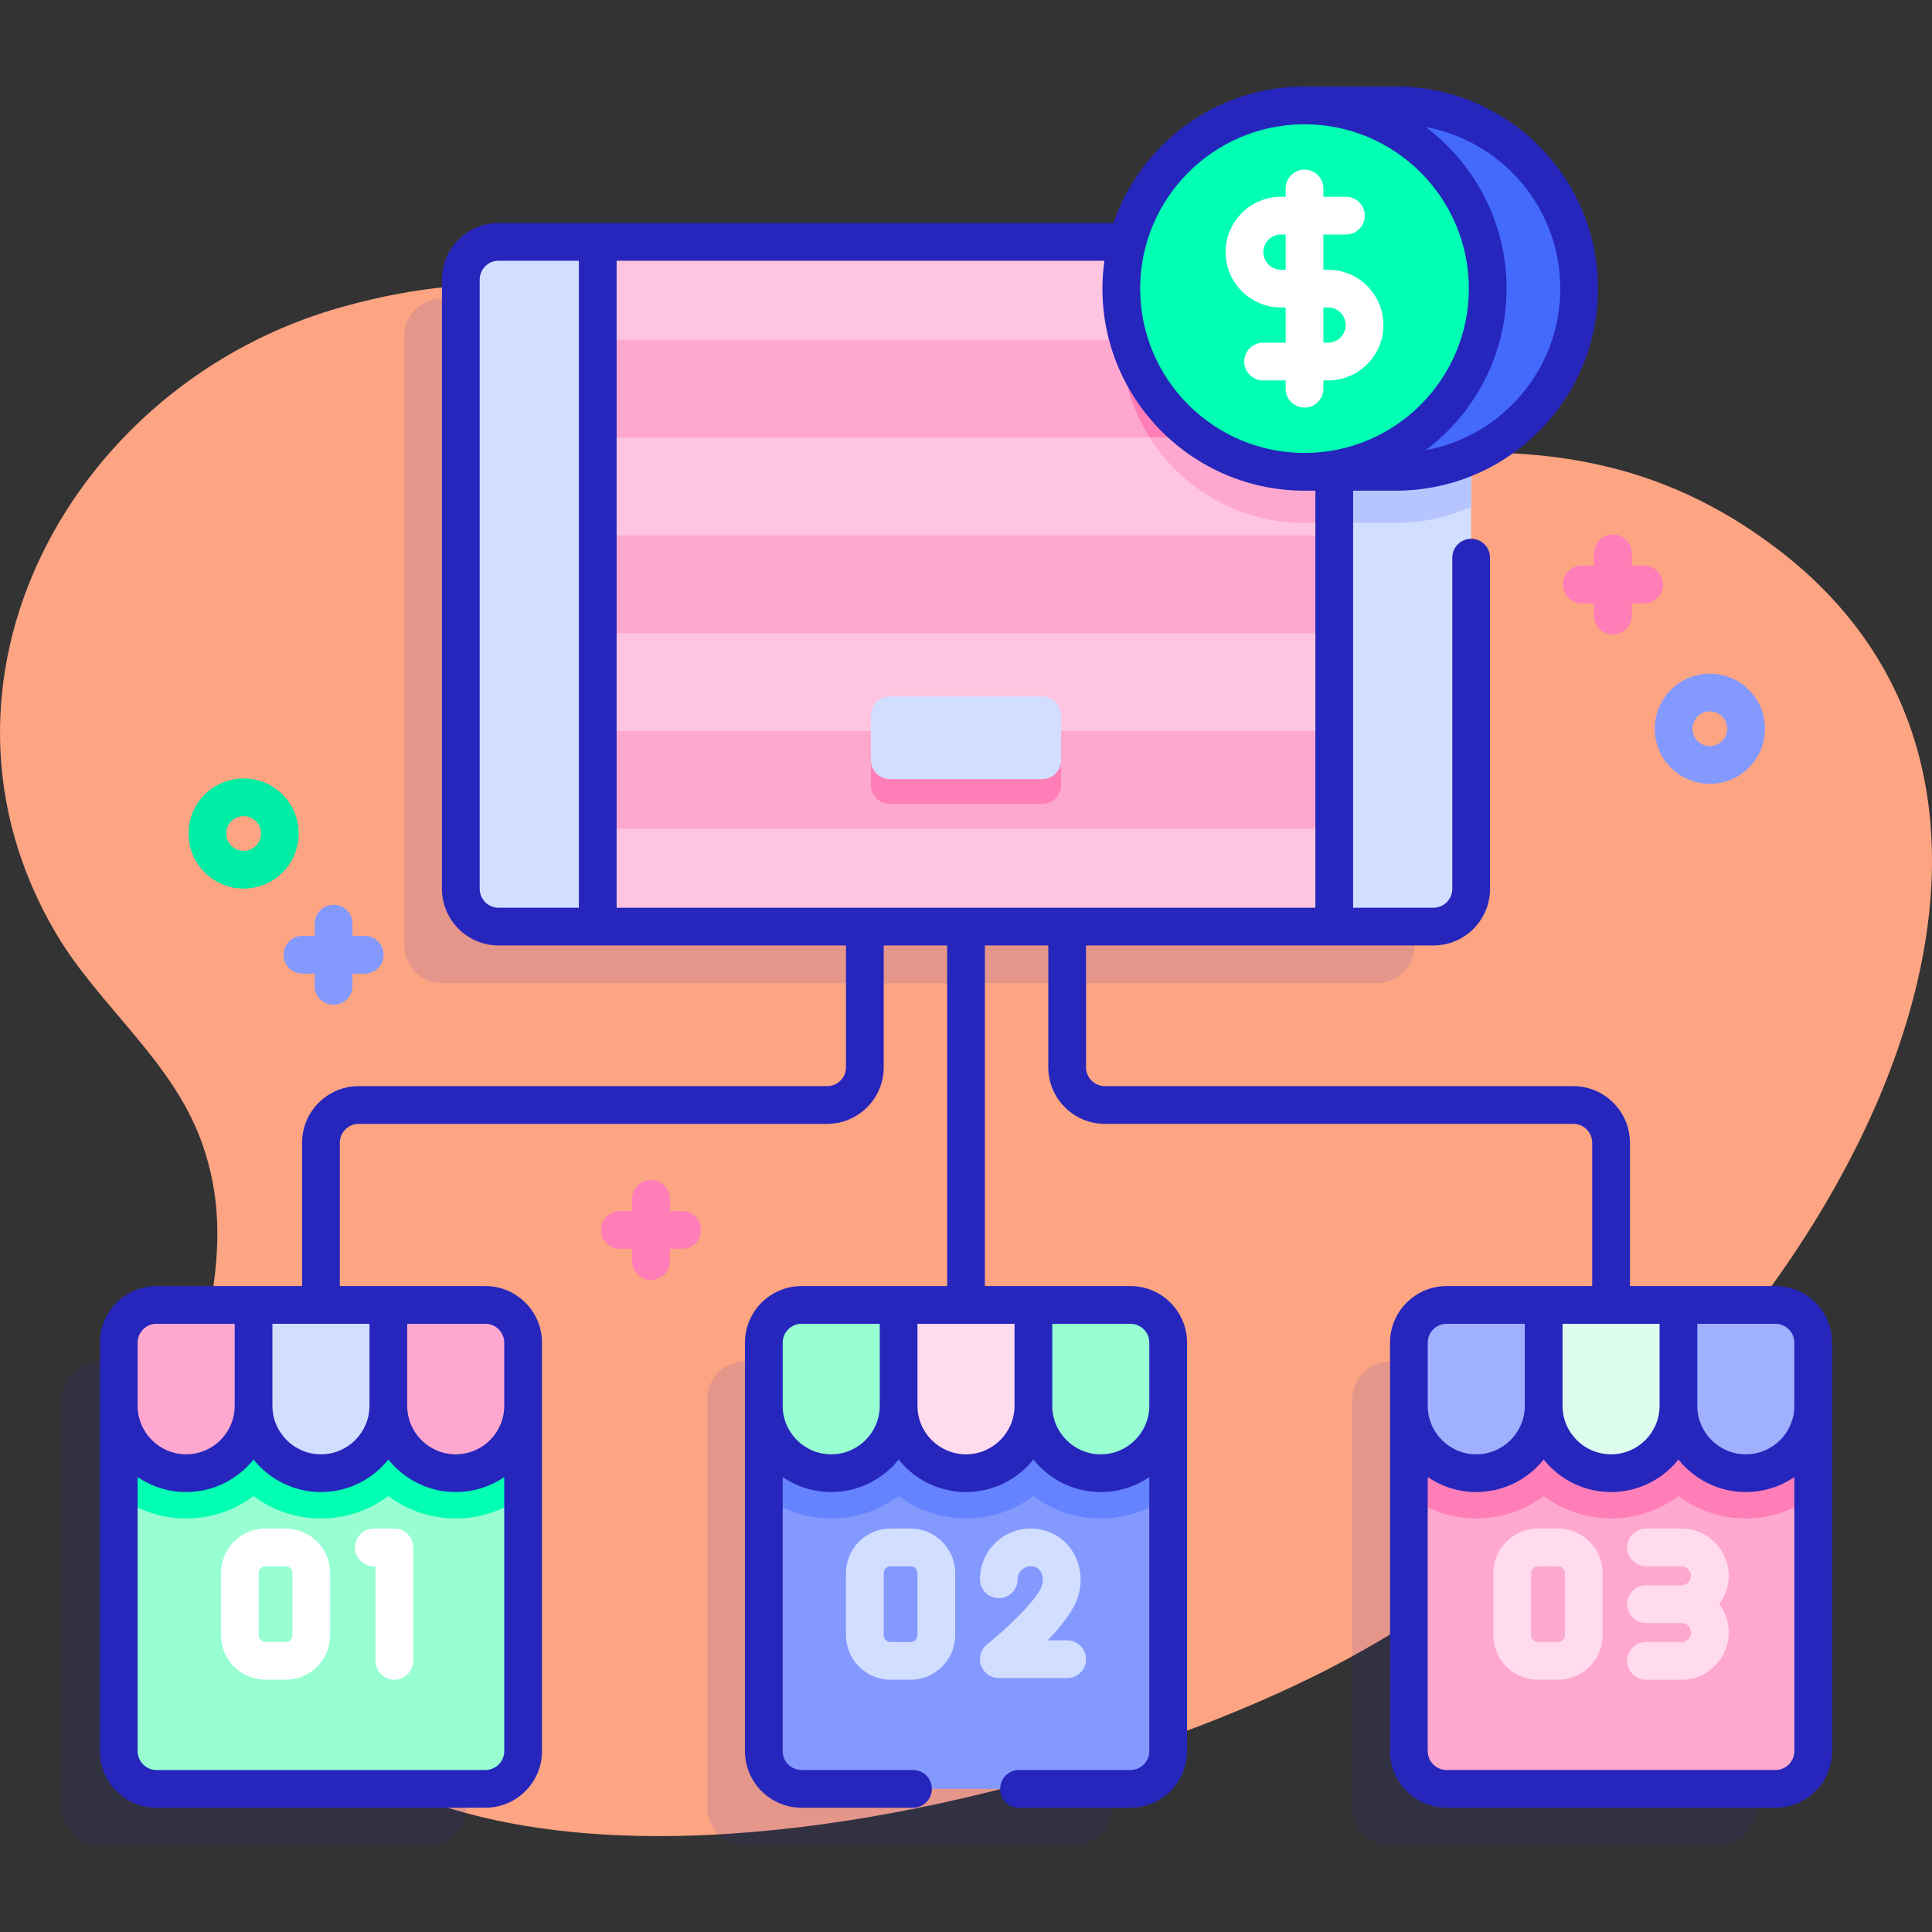 <svg id="Capa_1" enable-background="new 0 0 512 512" height="512" viewBox="0 0 512 512" width="512" xmlns="http://www.w3.org/2000/svg" xmlns:xlink="http://www.w3.org/1999/xlink"><rect x="0" y="0" width="512" height="512" fill="#333333" stroke="none"/><linearGradient id="SVGID_1_" gradientUnits="userSpaceOnUse" x1="337.577" x2="228.577" y1="494.281" y2="133.281"><stop offset="0" stop-color="#c7d3ff"/><stop offset=".593" stop-color="#e7d8f5"/><stop offset=".997" stop-color="#ffdbed"/></linearGradient><path d="m471.476 145.823c-65.417-50.293-128.867-9.306-199.64-23.797-71.285-14.597-99.685-63.201-180.876-40.766-71.921 19.874-115.562 99.551-76.024 166.258 11.267 19.009 30.461 33.35 38.305 54.619 12.653 34.311-6.607 60.653-2.85 94.372 15.612 140.101 229.574 85.834 308.303 42.245 123.47-68.359 206.998-220.496 112.782-292.931z" fill="#fda483"/><g fill="#2626bc" opacity=".11"><path d="m374.87 250.558v-161.461c0-5.52-4.47-10-10-10l-247.744.003c-5.523 0-10 4.477-10 10v161.456c0 5.523 4.477 10 10 10l247.744.001c5.53.001 10-4.479 10-9.999z"/><path d="m113.631 360.82h-87.154c-5.523 0-10 4.477-10 10l.003 108.247c0 5.52 4.47 10 10 10h87.15c5.52 0 10-4.48 10-10l.001-108.247c0-5.522-4.477-10-10-10z"/><path d="m294.577 370.82c0-5.523-4.477-10-10-10h-87.154c-5.523 0-10 4.477-10 10l-.003 108.247c0 5.52 4.48 10 10 10h87.16c5.52 0 10-4.48 10-10z"/><path d="m465.523 370.82c0-5.523-4.477-10-10-10h-87.154c-5.523 0-10 4.477-10 10l.001 108.247c0 5.52 4.48 10 10 10h87.15c5.53 0 10-4.48 10-10z"/></g><path d="m140.27 64.097h231.46v181.46h-231.46z" fill="#ffa8cf"/><path d="m371.73 64.097v74.44c-.59.03-1.19.04-1.79.04h-24.23c-26.82 0-48.55-21.74-48.55-48.55 0-9.53 2.75-18.43 7.5-25.93z" fill="#ff7eb8"/><path d="m230.812 200.508v7.541c0 2.761 2.239 5 5 5h40.375c2.761 0 5-2.239 5-5v-7.541z" fill="#ff7eb8"/><path d="m140.269 64.1h231.461v25.922h-231.461z" fill="#ffc4df"/><path d="m140.27 115.947h231.46v25.92h-231.46z" fill="#ffc4df"/><path d="m371.73 115.947v22.59c-.59.03-1.19.04-1.79.04h-24.23c-17.29 0-32.46-9.03-41.05-22.63z" fill="#ffa8cf"/><path d="m140.269 167.79h231.461v25.922h-231.461z" fill="#ffc4df"/><path d="m140.269 219.635h231.461v25.922h-231.461z" fill="#ffc4df"/><path d="m158.412 245.557h-26.286c-5.523 0-10-4.477-10-10v-161.457c0-5.523 4.477-10 10-10h26.286z" fill="#d2deff"/><path d="m389.87 74.097v161.46c0 5.52-4.47 10-10 10h-26.28v-181.46h26.28c5.53 0 10 4.481 10 10z" fill="#d2deff"/><path d="m389.87 74.097v60.22c-6.08 2.74-12.83 4.26-19.93 4.26h-16.35v-74.48h26.28c5.53 0 10 4.481 10 10z" fill="#b7c5ff"/><path d="m276.188 206.479h-40.375c-2.761 0-5-2.239-5-5v-11.904c0-2.761 2.239-5 5-5h40.375c2.761 0 5 2.239 5 5v11.904c0 2.761-2.239 5-5 5z" fill="#d2deff"/><path d="m369.944 125.037c26.815 0 48.552-21.737 48.552-48.552s-21.737-48.552-48.552-48.552h-24.235v97.104z" fill="#4369fd"/><circle cx="345.709" cy="76.485" fill="#02ffb3" r="48.552"/><path d="m138.63 366.687v97.38c0 5.52-4.48 10-10 10h-87.15c-5.53 0-10-4.48-10-10v-97.38z" fill="#97ffd2"/><path d="m138.63 366.687v29.78c-4.99 3.73-11.17 5.94-17.86 5.94s-12.87-2.21-17.86-5.94c-4.98 3.73-11.17 5.94-17.86 5.94s-12.87-2.21-17.85-5.94c-4.99 3.73-11.17 5.94-17.86 5.94-6.7 0-12.88-2.21-17.86-5.94v-29.78z" fill="#02ffb3"/><path d="m49.336 390.409c-9.863 0-17.859-7.996-17.859-17.859v-16.73c0-5.523 4.477-10 10-10h25.718v26.73c0 9.863-7.996 17.859-17.859 17.859z" fill="#ffa8cf"/><path d="m85.054 390.409c-9.863 0-17.859-7.996-17.859-17.859v-26.73h35.718v26.73c0 9.863-7.996 17.859-17.859 17.859z" fill="#d2deff"/><path d="m120.772 390.409c-9.863 0-17.859-7.996-17.859-17.859v-26.73h25.718c5.523 0 10 4.477 10 10v16.73c0 9.863-7.996 17.859-17.859 17.859z" fill="#ffa8cf"/><path d="m309.58 366.687v97.38c0 5.52-4.48 10-10 10h-87.16c-5.52 0-10-4.48-10-10v-97.38z" fill="#8399fe"/><path d="m309.58 366.687v29.77c-4.98 3.74-11.17 5.95-17.86 5.95s-12.88-2.21-17.86-5.94c-4.98 3.73-11.17 5.94-17.86 5.94s-12.88-2.21-17.86-5.94c-4.98 3.73-11.17 5.94-17.86 5.94s-12.88-2.21-17.86-5.95v-29.77z" fill="#6583fe"/><path d="m220.282 390.409c-9.863 0-17.859-7.996-17.859-17.859v-16.73c0-5.523 4.477-10 10-10h25.718v26.73c0 9.863-7.996 17.859-17.859 17.859z" fill="#97ffd2"/><path d="m256 390.409c-9.863 0-17.859-7.996-17.859-17.859v-26.73h35.718v26.73c0 9.863-7.996 17.859-17.859 17.859z" fill="#ffdbed"/><path d="m291.718 390.409c-9.863 0-17.859-7.996-17.859-17.859v-26.73h25.718c5.523 0 10 4.477 10 10v16.73c0 9.863-7.996 17.859-17.859 17.859z" fill="#97ffd2"/><path d="m480.52 366.687v97.38c0 5.52-4.47 10-10 10h-87.15c-5.52 0-10-4.48-10-10v-97.38z" fill="#ffa8cf"/><path d="m480.52 366.687v29.78c-4.98 3.73-11.16 5.94-17.86 5.94-6.69 0-12.87-2.21-17.86-5.94-4.98 3.73-11.16 5.94-17.85 5.94s-12.88-2.21-17.86-5.94c-4.99 3.73-11.17 5.94-17.86 5.94s-12.87-2.21-17.86-5.94v-29.78z" fill="#ff7eb8"/><path d="m391.228 390.409c-9.863 0-17.859-7.996-17.859-17.859v-16.73c0-5.523 4.477-10 10-10h25.718v26.73c0 9.863-7.996 17.859-17.859 17.859z" fill="#9fb0fe"/><path d="m426.946 390.409c-9.863 0-17.859-7.996-17.859-17.859v-26.73h35.718v26.73c0 9.863-7.996 17.859-17.859 17.859z" fill="#dcfdee"/><path d="m462.664 390.409c-9.863 0-17.859-7.996-17.859-17.859v-26.73h25.718c5.523 0 10 4.477 10 10v16.73c0 9.863-7.996 17.859-17.859 17.859z" fill="#9fb0fe"/><path d="m64.563 235.486c-3.739 0-7.479-1.424-10.325-4.271-5.694-5.693-5.694-14.957 0-20.65 5.693-5.693 14.957-5.693 20.65 0 5.694 5.693 5.694 14.957 0 20.65-2.846 2.847-6.585 4.271-10.325 4.271zm0-19.196c-1.179 0-2.357.449-3.255 1.346-1.794 1.795-1.794 4.715 0 6.51 1.795 1.793 4.715 1.793 6.51 0 1.794-1.795 1.794-4.715 0-6.51-.897-.897-2.076-1.346-3.255-1.346z" fill="#01eca5"/><path d="m453.128 207.719c-3.739 0-7.479-1.424-10.325-4.271-5.693-5.692-5.693-14.957-.001-20.651 5.693-5.693 14.958-5.693 20.651 0 2.759 2.758 4.278 6.426 4.278 10.326s-1.52 7.567-4.278 10.325v.001c-2.847 2.846-6.586 4.27-10.325 4.27zm0-19.198c-1.179 0-2.357.449-3.255 1.346-1.794 1.795-1.794 4.716 0 6.511 1.795 1.793 4.715 1.793 6.51 0 0-.001 0-.001 0-.001.869-.869 1.349-2.024 1.349-3.254s-.479-2.386-1.349-3.256c-.898-.896-2.076-1.346-3.255-1.346z" fill="#8399fe"/><path d="m180.776 320.942h-3.25v-3.25c0-2.762-2.238-5-5-5s-5 2.238-5 5v3.25h-3.25c-2.762 0-5 2.238-5 5s2.238 5 5 5h3.25v3.25c0 2.762 2.238 5 5 5s5-2.238 5-5v-3.25h3.25c2.762 0 5-2.238 5-5s-2.238-5-5-5z" fill="#ff7eb8"/><path d="m96.654 248.023h-3.25v-3.25c0-2.762-2.238-5-5-5s-5 2.238-5 5v3.25h-3.25c-2.762 0-5 2.238-5 5s2.238 5 5 5h3.25v3.25c0 2.762 2.238 5 5 5s5-2.238 5-5v-3.25h3.25c2.762 0 5-2.238 5-5s-2.238-5-5-5z" fill="#8399fe"/><path d="m435.696 149.889h-3.25v-3.25c0-2.762-2.238-5-5-5s-5 2.238-5 5v3.25h-3.25c-2.762 0-5 2.238-5 5s2.238 5 5 5h3.25v3.25c0 2.762 2.238 5 5 5s5-2.238 5-5v-3.25h3.25c2.762 0 5-2.238 5-5s-2.238-5-5-5z" fill="#ff7eb8"/><g fill="#fff"><path d="m351.952 71.483h-1.243v-9.335h5.974c2.762 0 5-2.238 5-5s-2.238-5-5-5h-5.974v-2.199c0-2.762-2.238-5-5-5s-5 2.238-5 5v2.199h-1.243c-8.088 0-14.668 6.579-14.668 14.667s6.58 14.668 14.668 14.668h1.243v9.335h-5.974c-2.762 0-5 2.238-5 5s2.238 5 5 5h5.974v2.199c0 2.762 2.238 5 5 5s5-2.238 5-5v-2.199h1.243c8.087 0 14.667-6.58 14.667-14.668s-6.58-14.667-14.667-14.667zm-12.486 0c-2.574 0-4.668-2.094-4.668-4.668 0-2.573 2.094-4.667 4.668-4.667h1.243v9.335zm12.486 19.335h-1.243v-9.335h1.243c2.573 0 4.667 2.094 4.667 4.667 0 2.575-2.094 4.668-4.667 4.668z"/><path d="m75.688 445.145h-5.331c-6.508 0-11.803-5.295-11.803-11.803v-16.457c0-6.508 5.295-11.802 11.803-11.802h5.331c6.508 0 11.803 5.294 11.803 11.802v16.457c0 6.509-5.295 11.803-11.803 11.803zm-5.331-30.061c-.994 0-1.803.809-1.803 1.802v16.457c0 .994.809 1.803 1.803 1.803h5.331c.994 0 1.803-.809 1.803-1.803v-16.457c0-.993-.809-1.802-1.803-1.802z"/><path d="m104.505 445.145c-2.762 0-5-2.238-5-5v-25.062h-.444c-2.762 0-5-2.238-5-5s2.238-5 5-5h5.444c2.762 0 5 2.238 5 5v30.062c0 2.762-2.238 5-5 5z"/></g><path d="m241.327 445.145h-5.332c-6.508 0-11.803-5.295-11.803-11.803v-16.457c0-6.508 5.295-11.802 11.803-11.802h5.332c6.508 0 11.803 5.294 11.803 11.802v16.457c0 6.509-5.295 11.803-11.803 11.803zm-5.332-30.061c-.994 0-1.803.809-1.803 1.802v16.457c0 .994.809 1.803 1.803 1.803h5.332c.994 0 1.803-.809 1.803-1.803v-16.457c0-.993-.809-1.802-1.803-1.802z" fill="#d2deff"/><path d="m282.808 444.705h-18.108c-2.122 0-4.012-1.34-4.716-3.341s-.068-4.229 1.586-5.559c5.042-4.05 12.845-11.451 14.405-15.228.601-1.451.506-3.052-.246-4.177-.585-.874-1.455-1.317-2.587-1.317-1.898 0-3.442 1.544-3.442 3.441 0 2.762-2.238 5-5 5s-5-2.238-5-5c0-7.411 6.03-13.441 13.442-13.441 4.479 0 8.451 2.099 10.899 5.759 2.623 3.923 3.063 8.99 1.176 13.556-1.354 3.273-4.398 6.996-7.594 10.307h5.185c2.762 0 5 2.238 5 5s-2.239 5-5 5z" fill="#d2deff"/><path d="m412.898 445.145h-5.332c-6.508 0-11.803-5.295-11.803-11.803v-16.457c0-6.508 5.295-11.802 11.803-11.802h5.332c6.508 0 11.802 5.294 11.802 11.802v16.457c0 6.509-5.294 11.803-11.802 11.803zm-5.332-30.061c-.994 0-1.803.809-1.803 1.802v16.457c0 .994.809 1.803 1.803 1.803h5.332c.993 0 1.802-.809 1.802-1.803v-16.457c0-.993-.809-1.802-1.802-1.802z" fill="#ffdbed"/><path d="m458.128 417.599c0-6.9-5.614-12.515-12.515-12.515h-9.395c-2.762 0-5 2.238-5 5s2.238 5 5 5h9.395c1.387 0 2.515 1.128 2.515 2.515s-1.128 2.516-2.515 2.516h-9.395c-2.762 0-5 2.238-5 5s2.238 5 5 5h9.395c1.387 0 2.515 1.129 2.515 2.516s-1.128 2.516-2.515 2.516h-9.395c-2.762 0-5 2.238-5 5s2.238 5 5 5h9.395c6.9 0 12.515-5.614 12.515-12.516 0-2.822-.95-5.42-2.531-7.516 1.581-2.096 2.531-4.694 2.531-7.516z" fill="#ffdbed"/><path d="m470.523 340.82h-38.577v-37.979c0-8.271-6.729-15-15-15h-124.138c-2.757 0-5-2.243-5-5v-32.284h92.065c8.271 0 15-6.729 15-15v-87.769c0-2.762-2.238-5-5-5s-5 2.238-5 5v87.769c0 2.757-2.243 5-5 5h-21.285v-110.521h11.356c29.528 0 53.552-24.023 53.552-53.552s-24.023-53.552-53.552-53.552h-24.235c-23.445 0-43.404 15.15-50.64 36.168h-162.942c-8.271 0-15 6.729-15 15v161.456c0 8.271 6.729 15 15 15h92.065v32.284c0 2.757-2.243 5-5 5h-124.138c-8.271 0-15 6.729-15 15v37.979h-38.577c-8.271 0-15 6.729-15 15v108.247c0 8.271 6.729 15 15 15h87.154c8.271 0 15-6.729 15-15v-108.246c0-8.271-6.729-15-15-15h-38.577v-37.979c0-2.757 2.243-5 5-5h124.139c8.271 0 15-6.729 15-15v-32.284h16.807v90.264h-38.577c-8.271 0-15 6.729-15 15v108.247c0 8.271 6.729 15 15 15h29.527c2.762 0 5-2.238 5-5s-2.238-5-5-5h-29.527c-2.757 0-5-2.243-5-5v-72.63c3.666 2.504 8.094 3.972 12.859 3.972 7.221 0 13.667-3.37 17.859-8.615 4.192 5.245 10.638 8.615 17.859 8.615s13.667-3.37 17.859-8.615c4.192 5.245 10.637 8.615 17.859 8.615 4.765 0 9.193-1.468 12.859-3.972v72.63c0 2.757-2.243 5-5 5h-29.527c-2.762 0-5 2.238-5 5s2.238 5 5 5h29.527c8.271 0 15-6.729 15-15v-108.248c0-8.271-6.729-15-15-15h-38.577v-90.264h16.808v32.284c0 8.271 6.729 15 15 15h124.139c2.757 0 5 2.243 5 5v37.979h-38.577c-8.271 0-15 6.729-15 15v108.247c0 8.271 6.729 15 15 15h87.154c8.271 0 15-6.729 15-15v-108.246c-.001-8.271-6.729-15-15.001-15zm-434.046 15c0-2.757 2.243-5 5-5h20.719v21.729c0 7.091-5.769 12.859-12.859 12.859s-12.859-5.769-12.859-12.859v-16.729zm92.154 113.247h-87.154c-2.757 0-5-2.243-5-5v-72.63c3.666 2.504 8.094 3.972 12.859 3.972 7.221 0 13.667-3.37 17.859-8.615 4.192 5.245 10.637 8.615 17.859 8.615s13.667-3.37 17.859-8.615c4.192 5.245 10.637 8.615 17.859 8.615 4.765 0 9.193-1.468 12.859-3.972v72.63c0 2.757-2.243 5-5 5zm5-113.247v16.729c0 7.091-5.769 12.859-12.859 12.859s-12.858-5.769-12.858-12.859v-21.729h20.718c2.756 0 4.999 2.243 4.999 5zm-35.718 16.73c0 7.091-5.769 12.859-12.859 12.859s-12.858-5.769-12.858-12.859v-21.73h25.718v21.73zm122.369 12.859c-7.091 0-12.859-5.769-12.859-12.859v-16.73c0-2.757 2.243-5 5-5h20.718v21.729c0 7.092-5.769 12.86-12.859 12.86zm84.295-29.589v16.729c0 7.091-5.769 12.859-12.859 12.859s-12.858-5.769-12.858-12.859v-21.729h20.718c2.756 0 4.999 2.243 4.999 5zm-35.718 16.73c0 7.091-5.769 12.859-12.859 12.859s-12.859-5.769-12.859-12.859v-21.73h25.719v21.73zm144.637-296.066c0 21.323-15.407 39.103-35.671 42.824 13.007-9.779 21.436-25.335 21.436-42.824s-8.429-33.045-21.436-42.824c20.264 3.721 35.671 21.501 35.671 42.824zm-67.787-43.551c24.015 0 43.552 19.537 43.552 43.552s-19.537 43.552-43.552 43.552-43.553-19.537-43.553-43.552 19.538-43.552 43.553-43.552zm0 97.103h2.879v110.521h-185.176v-171.456h129.265c-.335 2.416-.521 4.878-.521 7.384 0 29.528 24.024 53.551 53.553 53.551zm-213.582 110.521c-2.757 0-5-2.243-5-5v-161.456c0-2.757 2.243-5 5-5h21.285v171.456zm343.396 115.263v16.729c0 7.091-5.769 12.859-12.859 12.859s-12.859-5.769-12.859-12.859v-21.729h20.719c2.756 0 4.999 2.243 4.999 5zm-35.718 16.73c0 7.091-5.769 12.859-12.858 12.859-7.091 0-12.859-5.769-12.859-12.859v-21.73h25.718v21.73zm-61.436-16.73c0-2.757 2.243-5 5-5h20.718v21.729c0 7.091-5.769 12.859-12.858 12.859-7.091 0-12.859-5.769-12.859-12.859v-16.729zm92.154 113.247h-87.154c-2.757 0-5-2.243-5-5v-72.63c3.667 2.504 8.094 3.972 12.859 3.972 7.221 0 13.667-3.37 17.859-8.615 4.192 5.245 10.638 8.615 17.859 8.615s13.667-3.37 17.859-8.615c4.192 5.245 10.638 8.615 17.859 8.615 4.765 0 9.193-1.468 12.859-3.972v72.63c0 2.757-2.243 5-5 5z" fill="#2626bc"/></svg>
